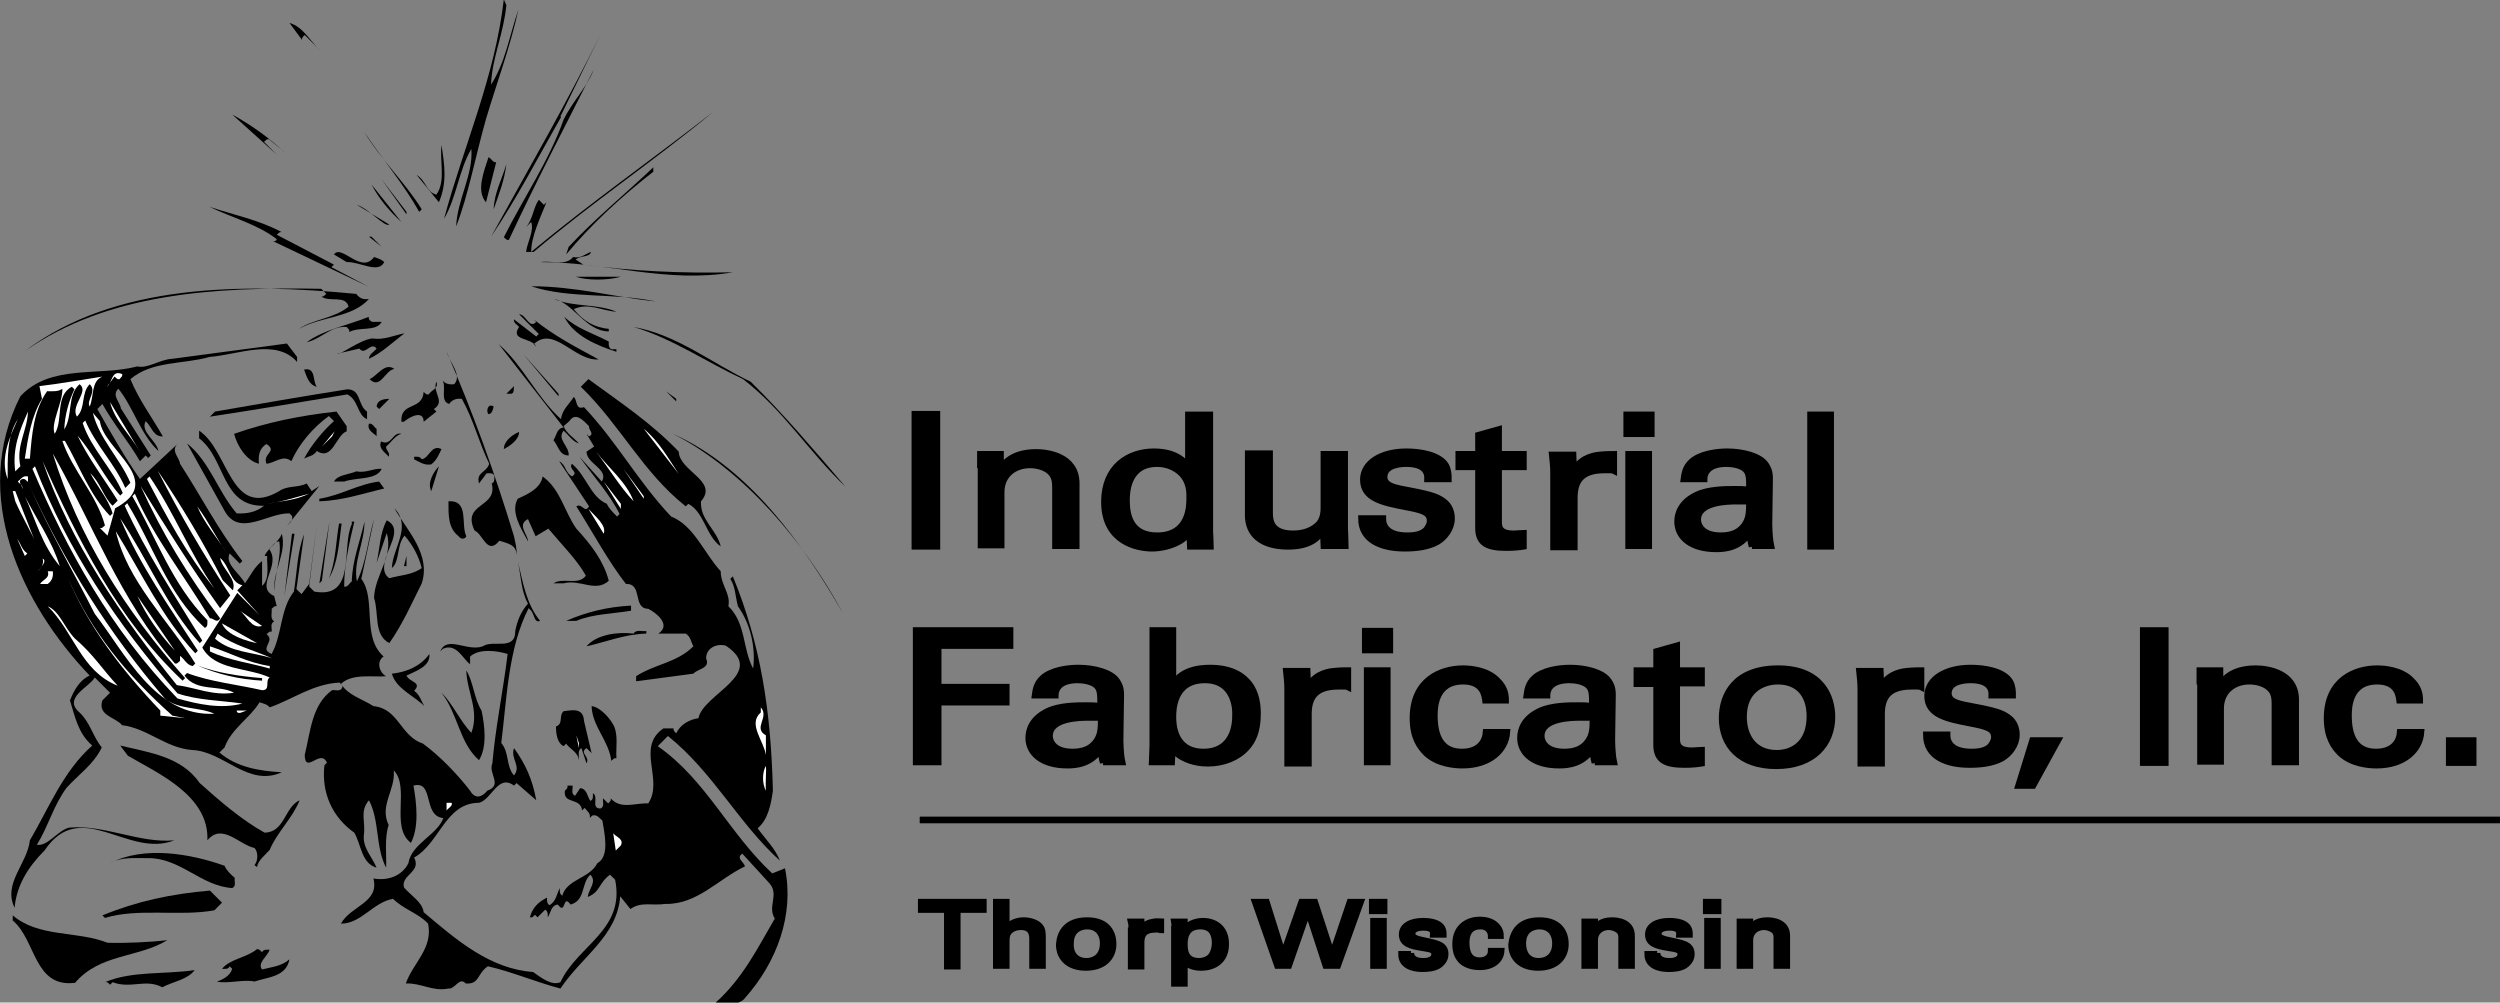 <svg version="1.1" xmlns="http://www.w3.org/2000/svg" xmlns:xlink="http://www.w3.org/1999/xlink" x="0px" y="0px"
	 viewBox="0 0 393 157.6" preserveAspectRatio="xMinYMin" enable-background="new 0 0 393 157.6" xml:space="preserve">
<rect x="0" y="0" width="393" height="157.6" fill="#808080" stroke="none"/>
<g id="Art">
	<g>
		<path d="M79.6,0.8c-0.4,4.4-2.3,8.5-2.4,12.5c2.3-3.6,2.9-7.8,4.3-11.8c-1.3,5.9-3.4,11.5-5.1,17.2c-1.6,5.6-2.8,12.1-4.7,16.9
			c0.2-4.3,2.7-8.1,2.4-12.2c-2,3.4-2.3,7.6-4.3,11c3.1-11.5,8-22.3,9.4-34.5L79.6,0.8z"/>
		<path d="M50.6,8.2l-2.7-2.7c-0.2,0.2-0.5,0.4-0.4,0.8l-2-2.7C47.7,4.2,48.9,6.7,50.6,8.2z"/>
		<path d="M88.6,18.8c1.3-2.7,3.8-5.3,4.7-7.8c-4.5,8.9-9.1,17.7-13.3,26.7c-0.4,0.1-0.5-0.2-0.8-0.4C82.3,31.1,86.3,25.3,88.6,18.8
			l-0.4-0.4c-3.6,6.3-6.9,12.7-11,18.8c5.8-10.5,11.9-21,17.2-31.8l-6.3,12.9L88.6,18.8z"/>
		<path d="M52.2,13.3l0.8,1.2L52.2,13.3z"/>
		<path d="M112.1,17.6c-9.3,7.7-19,14.2-28.2,22h-1.2c0.2-1.6,1.3-3.3,0.8-4.7l-0.8,0.8c1.1-1.3,1.1-3,2-4.3l0.8,0.8l0.4-0.4
			c-1,2.5-2.4,5.4-2.4,7.8C92.9,31.8,102.6,25,112.1,17.6z"/>
		<path d="M44.7,23.9c0.1,0-1.6-1.3-2.4-2c-0.4-0.1-0.5,0.2-0.8,0.4l2,2L36.5,18C39.4,19.6,42.1,21.5,44.7,23.9z"/>
		<path d="M66.3,32.9l-0.4,0.4c-2.4-4.3-5.8-8.3-8.6-12.5C59.8,25,63.7,28.7,66.3,32.9z"/>
		<path d="M69,31.8l-3.5-4.3c1.5,0.9,1.5,2.7,3.1,3.1c1.5-2.1,0.5-5.2,0.8-7.8C69.9,26,70.3,28.7,69,31.8z"/>
		<path d="M62.7,23.9l2.4,2.7L62.7,23.9z"/>
		<path d="M78,25.5l-1.6,6.3c-1.6-1.8-0.3-4.9,0.4-7.1C77.3,25,77.5,25.6,78,25.5z"/>
		<path d="M45.1,25.5l7.1,6.3L45.1,25.5z"/>
		<path d="M77.6,32.9c0.1-2.6,1.3-4.7,2-7.1C79.3,28.4,78.4,30.6,77.6,32.9z"/>
		<path d="M102.7,27C97.9,30.7,93,35.2,89,40l0.4-1.2c4.3-4.6,8.9-8.3,13.3-12.5V27z"/>
		<polygon points="63.9,33.7 60,28.2 63.9,33.3 		"/>
		<path d="M63.1,34.9c-2-1.8-3.6-3.8-4.7-5.9L63.1,34.9z"/>
		<path d="M61.2,35.3c-0.7,0.5-3.2-2.5-5.1-3.1L61.2,35.3z"/>
		<path d="M44.3,36.5c-0.4-0.1-0.5,0.2-0.8,0.4l9,4.7l-0.4,0.4l5.9,3.1L43.1,38c-1,0,0.4,0.1,0.4-0.4c-2.9-2.3-7.1-3.4-10.6-5.1
			C36.8,33.8,40.8,34.6,44.3,36.5z"/>
		<path d="M52.9,32.5l1.6,1.6L52.9,32.5z"/>
		<path d="M55.7,34.9l1.6,1.6L55.7,34.9z"/>
		<polygon points="60,38.8 58,37.2 58.4,37.2 		"/>
		<path d="M58.8,40.4c0.5,0.2,1.1,0.3,1.6,0.8c-0.9,1.9-3.9-0.1-5.9,0l-2-1.2C53.7,38.3,56.8,43.2,58.8,40.4z"/>
		<path d="M92.9,39.6c-0.2,0.9-1.6,0.5-2.4,1.2l1.2,0.8c7.6,1,15.4,1.4,23.5,1.2c-10.2,1.8-19.9-1.6-30.2-1.6
			c1.7-0.3,3.9,0.7,5.1-0.8C91.3,40.7,92,39.9,92.9,39.6z"/>
		<path d="M97.6,43.5c-2.1,0.6-5.3,0.6-7.1,0H97.6z"/>
		<path d="M58,47c-2.7,3-7.5,2.7-11,4.7c2.1-1.5,5.5-1.6,7.8-3.5c-0.5-1.9-3-0.6-4.3-1.6c0.4,0.1,0.5-0.2,0.8-0.4l-0.8-0.8
			c-17-0.3-33.6,0.7-46.6,9.8c14.2-10.7,34.3-10.7,52.1-9C56.6,47,57.2,47.1,58,47z"/>
		<path d="M103.1,47.4c-6.3-1.4-13.6-0.4-19.6-2.4C90.4,45,96.6,46.7,103.1,47.4z"/>
		<path d="M96.9,49c-2.2-0.1-4.4-1.5-6.7-0.4c1.5,1.9,3.3,2.9,5.5,3.1v0.4c-3.6,0-5.6-4.5-8.6-5.1C90.1,48.3,93.8,47.7,96.9,49z"/>
		<path d="M84.3,50.6l-0.4-0.4c3.2,2.6,6.7,4.4,10.2,6.3c-3.8,0.3-7-5.4-10.2-2.4l0.4,0.4c-0.7-1.5-4.2-0.9-2.7-3.1
			c-0.3-0.4-0.9-0.6-0.8-1.2l3.5,2.7l0.4-0.4l-3.1-3.1C82.7,49.4,83.2,51.8,84.3,50.6z"/>
		<path d="M58,49.8c-0.2,0.4,0.4,0.9,0.8,0.8H60c-0.9,1.6-3.5,0.7-5.1,1.6c0.1-0.4-0.2-0.5-0.4-0.8c-2.5-0.2-4,1.9-6.3,2.4
			C50.9,51.8,54.8,51.1,58,49.8z"/>
		<path d="M95.7,53.7c0,0.4-0.1,0.9,0.4,1.2h0.8v0.4c-3.1-1-6.7-2.5-8.2-5.5C90.7,51.7,93.3,52.4,95.7,53.7z"/>
		<path d="M118,60c5.2,5.1,10.1,10.9,14.9,16.5c-5.8-5.5-9.7-12-16.1-16.9c-5.8-2.7-11.1-6.4-17.2-8.2C106.4,52.6,111.9,57.1,118,60
			z"/>
		<path d="M58,56.4c0-0.7,0.8-1.1,1.2-1.6c-0.9-1.2-1.8,1.2-2.7,0l-3.5,0.8c0.6,0.2,3.4-2.1,5.5-2.4c1.9,0.3,3.4-0.5,5.1-0.8
			C61.7,53.8,60,55.5,58,56.4z"/>
		<path d="M46.7,56.1v0.8c-3.3-3.8-9.4-1.1-13.7-0.8c-4.2,1.2-9.1,0.6-12.5,3.5c1.3,3.2,3.4,6,5.1,9c-1.5,0.1-1.8-1.6-2.7-2.4
			c-0.9,1.7,1.7,3,2,4.7c-2.8-2.6-4-7-6.3-9.8c-1.1,1.1,0.3,2.1,0.4,3.1l4.7,7.4l-0.4,0.4l-0.4-0.4L22,72.5c-1.8-3.1-4.2-5.9-5.9-9
			l-0.8,0.8c2.1,3.7,4.2,7.4,6.7,11l5.9-5.5c-1.1,1.1,0.3,2.1,0.4,3.1c3.3,5.1,6,10.4,9.8,15.3l-0.4,0.4L36.1,87
			c-0.8,1.7,1.6,3.1,2.4,4.7c0.9-1.2,1.4-2.5,2.7-3.5c0,0.8,0,3.1,0,3.9c1.3-1.1,0.7-3.5,0.8-4.7h-0.4c0.5-1.3,2.3-2.2,2.7-3.5
			c0.8,3-1.4,5.8-1.2,9c0.1-2.7,1.2-5.5,0.8-7.8c-0.7,0-1.1,0.8-1.6,1.2c2,2.7-2.4,5.9,0.8,7.4l0.4,1.6c-0.4-0.1-0.5,0.2-0.8,0.4
			c0.1,0.7-0.3,1.5,0.4,2c-0.7,0.3-0.3,1.1-0.4,1.6c-0.4-0.1-0.5,0.2-0.8,0.4c1.5,1.1-1.3,2.3,0.8,3.1c1.7-3.1,1.3-7,3.5-9.8
			c0.5-3,0.5-6.2,1.6-9c-0.4,2.9-0.8,5.8-1.2,8.6l0.8,0.8l1.2-1.6c0.4-3.1,0.8-6.3,1.2-9.4l-1.2,9.8l0.8,0.8c6.7,1.2,4.2-7,5.9-10.6
			v-0.4h0.4c-0.8,3.3-1.6,7-1.6,10.2c0.5,0.2,0.8-0.5,1.2-0.8c0.1-3.4,1.3-6.3,2-9.4c0,3.3-1.8,6.3-1.2,9.4c1.5-3,1.8-6.9,2.7-9.8
			l-2,9.4c2.4,3.2,0,9.1,3.5,12.2c-1.3,0.9-0.5,2.7,0.4,3.1c-2,0.2-5.3-0.5-7.1,1.2c1.1,1.8,3.4,2.4,5.1,3.5c4,0.4,4.2,4.7,7.8,5.9
			c2.7,2,5.4,4.8,7.4,7.4c0.8,1.4,1.9,1,2.7,0c2.5-0.9,0.1-2.7,0.8-4.3c0.5-5.8,1.7-11.4,2.4-17.2c-1.7-0.5-4.4-0.9-5.9,0.4v1.2
			c-1.1-0.7-2.1-3.4-4.3-2.4l-0.4,0.4c1.1-2.6,4.2,0.1,6.7-0.8c1.6-1.1,5.1,0.8,5.1-2.4c0.3-1.6,0.9-3.1,2-4.3
			c-1.1-2-1.1-4.4-1.6-6.7c0.8,3.3,1.3,6.7,3.5,9.4C84,98,84,96.6,83.5,96l-0.4-0.4c-3.2,6.3-3.4,13.9-4.3,21.2
			c1.3,1.5,0.7,3.6,2,5.1c1.2-1.5-0.6-2.6,0-4.3c1.8,2.5,2.9,4.9,3.5,8.2l-3.1-2.7l-0.4,0.4c-2.5-1.9-3.5,2.2-5.5,2.7
			c-5.3,0-6.2,6.4-10.2,8.6c1.2,2.3-2.1,2.7-1.6,4.7c1.1,1.3,2.9,2.3,3.1,3.9c5.2,4.4,10.4,8.9,17.2,9.4c1.3,0.9,2.9,2.2,4.3,1.6
			c2.7-5.8,10.2-8.2,8.6-16.1l-0.8-0.8c-1.8,1.3-1.5,2.7-3.5,3.5c0.1-1.2,1.5-2.4,0.4-3.5c-1.5,1.4-0.7,4-3.1,4.7
			c-1.3-1.8-0.7,1.8-2,0c-1.1,0.1-1.1,1.3-1.6,2c0-0.4,0.1-0.9-0.4-1.2l-1.2,1.2l-0.4-0.4c-0.2,0.2-0.4,0.5-0.8,0.4
			c0.4-1.5,1.3-2.4,2.7-3.1c0,0.4-0.1,0.9,0.4,1.2c1.1-0.7,1.1-1.8,1.6-2.7c0,0.4-0.1,0.9,0.4,1.2c0.7-2.6,4.3-2.7,5.5-5.1
			c2-1.1,1.1-4.7,0.8-6.7c-0.5-0.4-0.8-1-1.6-0.8l-0.4,0.4c0.2-0.7-0.4-1.1-0.8-1.6l-0.4,0.4c-0.2-2.1-3-0.9-2.7-3.1
			c0.2-0.2,0.5-0.4,0.4-0.8h0.8c0.1,0.5-0.3,1.3,0.4,1.6l0.8-1.2c1.1,0.1,1.1,1.3,1.6,2c0.5-0.2,0.4-0.7,0.4-1.2
			c1,0.5-0.4,2.4,1.2,2.4c0.7-0.3,0.3-1.1,0.4-1.6l0.8,0.8c0.2-0.2,0.5-0.4,0.4-0.8c1.6,1.8,3.8,0.7,5.9,0.8c2.5-3.7-2-8.8,2.4-11.8
			h1.6c-0.1,0.4,0.2,0.5,0.4,0.8c0.6-1.4,2.1-2.2,3.5-2.4c0.7-3.8,10.9-7,4.3-11.4c-1.5-0.4-3.1,0.4-3.1,2c0.7,1.6-1.3,1.6-2,2.4
			l-9,1.2v-0.8c2.9-1.9,6.4-2.1,9-4.7c-0.4-0.7-0.4-1.5-1.2-2h-4.3c2.1-1.4-0.4-3.3-1.6-3.9c-2.5,0-0.8-4-3.5-3.9
			c-2.8-3.6-5.2-8.1-7.8-12.2c0.9-0.6,1.3,1.2,2,0c-1.6-2.4-3.1-4.7-4.7-7.1c1.1,0.6,0.9,1.7,2,2.4c1.2-0.7-0.6-1.1,0-2
			c2.3,1.9,2.9,5.2,5.5,6.3c0.3,0.7,0.9,1.3,1.6,2l0.4-0.4c-1.6-3.2-4.2-6-6.3-9l3.5,3.9c1.2-1.9-2.4-2.8-2.4-4.7l1.2-0.8l-1.2-2
			l0.4,0.4c0.9-0.4-0.1-1,0-1.6c-0.9-0.9-2.1-2.3-3.1-0.8L88.6,67c0.4,1.1,1.6,1.8,2.4,2.7c-0.9-0.2-1.6-1.3-2.4-2
			c-1.1,1.4,0.9,2.4,0.8,3.9c-1.5,0-1.6-1.5-2.4-2.4c0.5-0.7,0.5-1.9,1.6-2L78.4,54.1c3.8,3.3,6,8.4,9.8,11.8c0.1-1.4,1.3-2.4,2-3.5
			c0.6,0.5,0.2,2.1,1.6,1.6c5.2,5.5,8.5,11.7,13.7,17.2c3.6,1.4,5.2,5.8,7.8,8.6c0,2.2,1.6,3.5,1.2,5.5c2.8,2.7,2.2,6.7,3.9,9.8
			c0.4-3.3-0.4-7-2.4-9.8c-0.4-1.5-0.4-3.1-1.2-4.3l0.4-0.4c4.4,10.7,6,21.2,6.3,33.7c-0.3,2.2-0.8,4.6-2.4,5.9
			c1.2,1.7,2.8,3.2,3.5,5.1c-6.5-5.9-10.5-13.9-17.6-19.6l-1.6,1.6c7.6,5.3,11.2,13.7,18,20l2-0.8c1.5,7.3-1.3,14.8-6.3,20.4
			c-1.1,1.4-3.1,0.5-4.7,0.8c4.4-3.9,6.7-8.7,9.4-13.3c-1.2-1.9,0.7-3.7-0.8-5.5l-4.3-4.7c-1.1,0.7,0.3,1.3,0.4,2
			c-4.2,2-7.5,6-12.5,5.9c-2.2,0.3-3.8-0.4-5.5,0.8l-1.6-2c-0.5,6.3-6,9.4-9.4,14.5c-3.8-1-7.5-2.6-11.4-3.5
			c-1.7,1.1-1.3,2.9-3.5,2.7c-1-1.1-1.6,0.9-2.7,0.8c-2.5,0.5-4.3-0.9-6.7-0.8c1.1-3.2,4.3-5.5,3.5-9.4c-1.6-1.7-3.8-2.2-5.5-3.9
			c-3.1,0.5-5,3.9-8.2,3.9c1.5-2.8,6.1-3.3,5.1-7.1c2.3,0.4,4.5-0.4,5.5-2.4c0.5-3.1,4.5-4.4,5.5-7.1c-3.3-0.3-1.4-6-4.7-5.1
			c0.5,2.8,0.9,6.5-0.4,9c-3.3-2.5-0.1-8.7-2.7-11.4c0.3,3.1-2.3,5.5-0.8,8.6c-0.7,2-0.3,4.9-0.4,6.7c-1.7-3.2-1-7.4-2.7-10.6
			c-1.5,1.8-0.5,3.2-0.8,5.5c-0.2,2,1.3,3.4,2,5.1c-2.4-0.7-2.4-3.6-3.5-5.5c-3.4-2.4-5.2-6.2-4.7-10.6l0.4-0.4
			c-1-2.3-3.4,1.9-3.5-1.2c0.9-3.6,1.1-7.9,4.3-10.2c0.5-0.1,1.3,0.3,1.6-0.4c0.1-0.4-0.2-0.5-0.4-0.8c-4.2,0.2-7.3,2.6-11,3.9
			c-0.4-0.5-1-0.6-1.6-0.8c-1.5,2.5-4.4,4.1-5.5,7.1l-0.8,0.8c2.7,2.3,6.2,2.9,9.8,3.1c-5.3,2.4-9.1-3.3-14.1-3.5
			c-4.1-0.3-7-3.4-11-3.9c-1.1-1.3-3.9-1.5-3.1-3.9l1.2-1.2l-2.4-2.4c-0.8,1.5-5.1,3.2-2.4,5.5c1.7,1.6,2.1,3.8,3.5,5.5
			c-1.3,2.7-3.6,4.2-5.5,6.3c-2.1,2.8-2.9,6.1-4.7,9c1.7,0.3,3.3-2.3,5.1-2.7c5.5-0.5,11,2.5,16.5,2c-7.3,2.9-14.7-6.9-20.4,1.6
			c-2.6,2.6-4.4,5.5-4.7,9c-1.9-3.8,2-6.9,2.4-10.6c3-5.1,5.2-10.8,9.8-14.9c-2.2-1.9-2.7-4.5-3.5-7.1c0.6-1.5,1.5-3.2,3.1-3.9
			C3.3,94.9-4.7,77.9,3.2,62.3c4.7-5.1,12.3-3.1,18.4-4.7c1.6,0.4,3.5-1.1,5.5-1.2c6-0.8,12-1.6,18-2.4L46.7,56.1z"/>
		<path d="M76.5,54.9l1.6,1.6L76.5,54.9z"/>
		<path d="M80.8,84.3c0.2,1,0.5,2,0.4,3.1c0.1-1.8-1.5-2-2.7-2.4c-1.9,2.4-2.6-1.1-3.9-1.6c-2.1-4.4,3.7-3.5,2.7-7.4
			c0.5-0.2,0.4-0.7,0.4-1.2c-0.2-0.5-0.7-0.4-1.2-0.4L75.3,76c-0.5-1.8,1.2-1.7,1.6-3.1c-1.6-3.3-2.5-7-4.3-10.2
			c-0.8-0.1-1.5,0.1-2,0.8c-1.6-0.5-0.2-2.9-1.2-3.9c0.5,0.7,1.1,0.9,2,0.8c1.3-1.4-0.7-3.4-1.2-5.1C74.3,64.7,77.8,74.4,80.8,84.3z
			"/>
		<polygon points="87.8,62.3 82.3,55.7 87.8,61.9 		"/>
		<path d="M62,58c-1.5,0.2-2.2,3.3-3.9,1.6C59.3,59.1,60.5,56.9,62,58z"/>
		<path d="M49.8,60.8c-1.3-0.3-1.6-1.7-2-2.7C49.7,57.7,49.1,59.9,49.8,60.8z"/>
		<path fill="#FFFFFF" d="M19.2,58.8c0.1,0.4-0.2,0.5-0.4,0.8c-0.4,0.1-0.5-0.2-0.8-0.4l-1.2,1.6C17.7,60.1,17.5,58.1,19.2,58.8z"/>
		<path fill="#FFFFFF" d="M16.1,59.2c-1.8,0.7-1.3,3.1-2,4.7c-0.6-0.9,1.2-2.4,0-3.5c-1.4,1.4-0.6,3.7-2,5.1c-1.1-1.7,2-4,0.4-5.1
			c-2,1.8-1,4.9-2.4,7.1c0.1-2.3,0.7-4.4,1.6-6.3l-0.4-0.4c-2.7,1.4-1.3,5.2-2.7,7.4c-0.7-1.6,1.3-5,1.2-7.1
			c-0.6,0.5-1.5,0.4-2.4,0.4c-2.1,3-2.4,6.8-2.7,10.6H3.9c0.5-3.3,1-6.6,2.7-9.4l-0.4-2C9.6,60.3,12.8,59.7,16.1,59.2z"/>
		<path d="M106.7,71c0.1,3.1,6.3,4.6,3.5,7.8c-0.2,2.9,2.5,4.5,3.1,7.1c-2.3-1.6-2.6-5.4-5.1-6.7l-0.4,0.4
			c-6.8-5.4-10.3-12.8-16.5-18.8l1.2-1.2C97.4,63.2,102.3,66.4,106.7,71z"/>
		<path d="M63.1,60l-0.4,2L63.1,60z"/>
		<path d="M68.2,64.3l0.4,0.4l-2,1.6c0-1.9-2.2-0.8-3.1,0h-0.4c-0.2-3.2,3.3-1.7,3.5-4.7c0.2,0.2,0.4,0.5,0.8,0.4
			c0.4-0.7,1.6-0.9,1.2-2C67.9,61.7,70.1,63.1,68.2,64.3z"/>
		<path d="M80.4,61.9h-0.8l1.2-1.2C80.7,61.2,80.9,61.7,80.4,61.9z"/>
		<path d="M57.7,64.7v1.2c-1.6-0.7-1.3-3-3.1-3.9c-7.2,1.2-14.4,2.4-21.6,3.5l0.8-0.8c6.9-1.2,13.8-2.4,20.8-3.5
			C56.8,61.2,56.2,63.7,57.7,64.7z"/>
		<polygon points="106.3,63.1 104.7,61.5 106.3,62.7 		"/>
		<path d="M59.6,64.3l-0.4-0.4c0.1-1,1.1-1.2,2-1.2L59.6,64.3z"/>
		<path fill="#FFFFFF" d="M22,71c-1.5-2.6-4-4.9-4.7-7.8L22,71z"/>
		<path fill="#FFFFFF" d="M21.2,63.9l1.2,2L21.2,63.9z"/>
		<path d="M77.6,63.9c-0.1,0.5-0.3,1.2-0.8,1.2C76.4,64.8,76.6,63.3,77.6,63.9z"/>
		<path fill="#FFFFFF" d="M3.2,73.3l-0.8,0.8c-0.5-3.6,0.7-6.5,2-9.4C4.3,67.7,2.5,70,3.2,73.3z"/>
		<path d="M54.5,67v0.8c-1.7,0.6-2.2,4.7-4.7,3.1c-0.5,0.8-1.3,0.8-2,1.2c1.1-2.1,3-4.4,4.7-5.9l-0.8-0.8c-2.5,1.8-4.7,4.4-5.9,7.1
			c-1.3-1.1-2.6,0.3-3.9,0.4c-0.7-1.6,1.8-1.9,0-3.1c-1.2,0.7-1.3,1.9-1.2,3.1c-2-0.5-3.4-2.8-3.9-4.7c5.1-1.8,10.5-2.9,16.1-3.5
			L54.5,67z"/>
		<path fill="#FFFFFF" d="M15.7,66.2c0.6,4.6,10.5,9.4,2.4,13.7c-0.4,1.5-0.8,2.9-1.2,4.3l-1.2-1.2c0.4,0.1,0.5-0.2,0.8-0.4
			c-1.3-4.8-5.1-8.6-6.7-13.3h0.4c2.3,4,3.9,8.5,7.1,11.8l0.4-0.4c-0.7-2.3-2.4-4.2-3.5-6.3c1.6,1.5,2.1,3.8,3.5,5.1l0.8-0.8
			c-2.1-3.4-4.6-6.6-6.3-10.2c2.4,2.7,4.3,6.7,6.7,9.4l0.4-0.4c-1.6-3.8-5-7-6.3-11l0.4-0.4c1.6,3.8,4.7,6.9,6.3,10.6l0.8-0.8
			c-1.6-3.8-4.9-6.9-5.9-11L15.7,66.2z"/>
		<path fill="#FFFFFF" d="M2.8,65.9c-1.7,2.6-1.6,6-1.6,9.4C-0.1,71.9,1.7,68.4,2.8,65.9z"/>
		<path fill="#FFFFFF" d="M6.7,65.9l-0.4,2.7L6.7,65.9z"/>
		<path d="M59.2,67.4v1.2c-0.2-0.4-1.6-0.9-1.2-2C58.6,66.5,58.8,67.2,59.2,67.4z"/>
		<path d="M70.6,67.4l0.4,3.9L70.6,67.4z"/>
		<path fill="#FFFFFF" d="M106.7,74.5l-5.5-7.1C103.7,69.5,105,72,106.7,74.5z"/>
		<path d="M43.9,77.2c1.2-0.9,3-0.5,4.3-1.2l0.8,1.2l1.2-0.8l-5.1,6.3c0.4-0.5,1-0.8,0.8-1.6l-0.4-0.4c-3.4-0.1-7.9,3.8-10.2-0.4
			l-5.9-10.6c3.6,2.9,4.8,7.5,7.8,11c1.6,0.1,3.1-0.2,4.3-1.2c-6.7,0.2-6-7.4-10.2-10.6v-1.2C36,70.8,36.2,81.7,43.9,77.2z"/>
		<polygon fill="#FFFFFF" points="50.6,70.2 52.6,67.8 52.2,68.6 		"/>
		<path d="M79.2,70.6c0-1.3,1.4-2.3,2.4-2.7C81.6,69.1,80.2,70.1,79.2,70.6z"/>
		<path d="M63.1,68.2c-0.9,0.2-1.6,1.3-2.4,2c-0.1,0.6,0.7,0.9,0.4,1.6c-0.3-0.5-1.7-1.2-1.2-2.4C61.6,70.2,61.7,67.8,63.1,68.2z"/>
		<path d="M132.5,96.4c-5.9-11-15.5-22.5-26.7-28.2C117.8,73.6,126.3,85.6,132.5,96.4z"/>
		<path d="M69.4,70.6c-0.4,0.8-0.7,1.7-1.6,2.4c-1.1,0.2-1.9-0.4-2.7-0.8v-0.4c0.4,0,0.9-0.1,1.2,0.4C67.5,72,67.8,69.8,69.4,70.6z"
			/>
		<path fill="#FFFFFF" d="M100.4,70.6l2.4,3.1L100.4,70.6z"/>
		<path fill="#FFFFFF" d="M99.6,78.8c-2.1-2.2-3.9-5.2-5.9-7.8C95.7,73.6,98.5,75.8,99.6,78.8z"/>
		<path fill="#FFFFFF" d="M27.5,104.3c0.4,0.1,0.5-0.2,0.8-0.4v-0.8c0.7,0.5,1.1,1.5,2,1.6l0.4-0.4c-4.3-6.9-10.7-12.9-12.5-20.8
			c4,6.5,7.3,13.6,12.5,19.2l0.4-0.4c-4.4-6.8-9.1-13.4-12.2-20.8c4.2,6.2,7.3,13.9,12.5,19.6l0.4-0.4c-4.3-7-8.8-13.8-12.2-21.2
			l0.4-0.4c4,6.5,6.3,14.2,12.2,19.6c0.5-0.2,0.4-0.7,0.4-1.2C27,91.8,24.6,84.6,20.8,78l0.4-0.4c3,6.9,7.9,13.1,11.8,19.6
			c0.5-0.1,1.1,0.9,1.6,0c-5-6.6-9.2-13.5-12.5-20.8c3.8,6.2,8,12.9,12.5,19.2l1.6-2c-4.2-6.4-8-12.9-11.4-19.6
			c3.6,5.3,7.2,11.3,10.2,17.2l1.6,1.6c0.7-1.8-1.7-3.3-2-5.1c1.5,1.3,1.6,3.9,3.5,4.3l-0.8,0.8l3.5,3.9l-3.5-3.5l-5.5,8.6
			c2,3.6,7.1,3.1,10.6,4.7c-0.8,0.5,0.2,2-1.2,2c-3.9-0.9-8.1-1.3-11.8-2.7l-0.4,0.4c1.9,2.6,5.4,1.4,7.8,2.7c-3.4,0.5-6-0.8-9-1.2
			C19,96.8,11.1,85.3,6.7,72.5c5.4,12,11.8,24.9,22,34.5l0.4-0.4C19.6,95.9,12.3,84.3,8.3,71.3C14.6,82.4,18.8,94.2,27.5,104.3z"/>
		<path fill="#FFFFFF" d="M27.1,72.9l3.5,5.9L27.1,72.9z"/>
		<path fill="#FFFFFF" d="M27.9,109c3.2,1.1,6.8,1.1,10.2,1.6c-3.4,0.9-7,0.1-10.2-0.8C17.4,98.9,10.6,86.6,5.1,73.7l0.4-0.4
			C10.5,86.2,18.3,98,27.9,109z"/>
		<path d="M67.8,77.2c-0.7-1.3,0.4-3.1,1.2-3.9L67.8,77.2z"/>
		<path d="M60,73.7c-0.8,1.8-3.9,1.3-5.9,2h-1.6c0.6-1.1,2.4-1.1,3.5-1.6C57.6,74.4,58.6,73.6,60,73.7z"/>
		<polygon fill="#FFFFFF" points="101.2,78.4 98,73.7 101.2,78 		"/>
		<path fill="#FFFFFF" d="M4.3,75.7c-0.2-0.2-0.4-0.5-0.8-0.4c-0.9,0.4,0.1,1,0,1.6C3.7,76.3,3,76,2.8,75.7c0.5-0.4,0.8-1,1.6-0.8
			V75.7z"/>
		<path fill="#FFFFFF" d="M33.7,92.5c-4.4-5.4-7.5-11.3-10.6-17.2l0.4-0.4C27.4,80.6,29.8,86.9,33.7,92.5z"/>
		<path d="M90.6,83.1c2.3,2.5,4.3,5.1,5.1,8.2c-2.1,1.9-4.5-0.3-7.1,0.4h-1.6c1.5-1,3.9,0.4,5.1-1.2c-1.3-2.4-3.9-5-5.9-7.4l-2,1.2
			l-1.2-2.7c-1.8,0.9,0,2.4,0,3.5c-1.1-2-2.8-4.7-1.6-6.7c1.5-0.7,3.6-1.6,3.9-3.5C88.1,76.9,88.7,80.4,90.6,83.1z"/>
		<path d="M60.4,76.8c-3.1,0.7-6.5,1.9-10.2,2v-0.4c3.3-0.5,6.1-2.3,9.4-2.7L60.4,76.8z"/>
		<polygon fill="#FFFFFF" points="97.6,80 94.9,75.7 97.6,79.2 		"/>
		<path fill="#FFFFFF" d="M25.9,109.8c2.2,1.8,5.4,1.3,7.8,2.4c-9.3,0.5-14-9.5-18.8-15.7c-3.4-6.7-7.2-13.2-10.2-20
			C10.1,88.3,17,99.4,25.9,109.8z"/>
		<path fill="#FFFFFF" d="M5.5,85.1c-0.2-0.7-2.2-4.2-3.1-6.3L2,77.2h0.4L5.5,85.1z"/>
		<path fill="#FFFFFF" d="M48.6,77.6c-2,1-4.4,1.2-6.7,1.6C44.3,78.9,46.4,78.2,48.6,77.6z"/>
		<path fill="#FFFFFF" d="M9.4,89c-2.8-3.3-3.8-7.3-5.5-11C5.8,81.7,8.2,85.1,9.4,89z"/>
		<path d="M73.3,84.3c-0.2,0.5-0.9,0.5-1.2,0c-1.7-1.3-1.6-3.4-1.6-5.5C73.8,78.6,72.4,82.4,73.3,84.3z"/>
		<path fill="#FFFFFF" d="M35.7,87c-1.6-2.5-3.6-4.8-4.7-7.4C32.8,82,34,84.6,35.7,87z"/>
		<path d="M66.3,91.7c-1.6,3.2-3,6.4-5.1,9.4c-2.5-1.3-1.6-4.7-2.4-7.1c0.1-3.6,3.1-6.5,2-10.2l-1.6,4.7c0.5-2.2,0.5-4.7,1.6-6.7
			c2.8,1.4-0.3,4.7-0.4,7.1c-0.1,0.8,0.1,1.5,0.8,2c1.7-0.5,3.6-0.5,5.1-1.6c-0.5-1.9-1.4-3.6-2.7-5.1c-1.3,1.5-0.7,4-2,5.1
			c0.1-3.1,3.2-6.5,0.4-9.4C63.9,83.3,67.8,87.1,66.3,91.7z"/>
		<path fill="#FFFFFF" d="M94.9,83.9L92.5,80C93.6,81.2,95.4,82.6,94.9,83.9z"/>
		<polygon points="50.2,91.7 51.8,81.9 50.6,91.3 		"/>
		<path d="M53.7,82.3c-0.4,3-0.6,6.4-2,8.6c1.1-2.6,1.1-5.8,1.6-8.6H53.7z"/>
		<polygon points="44.7,93.7 45.9,83.9 46.3,83.9 		"/>
		<path fill="#FFFFFF" d="M4.3,87l-0.4,0.4l-1.2-2.7C3.3,85.5,3.4,86.4,4.3,87z"/>
		<polygon points="63.5,89 63.9,87.4 63.9,89 		"/>
		<path fill="#FFFFFF" d="M6.3,89.4l-0.4,0.4c0.4-0.3,1.1-1.1,0.8-2C7.4,88.2,6.6,88.9,6.3,89.4z"/>
		<path fill="#FFFFFF" d="M8.3,89.8c0.1,0.8-0.1,1.5-0.8,2H6.3c0.4-0.7,1.6-0.9,1.2-2H8.3z"/>
		<path fill="#FFFFFF" d="M27.1,112.5l2,0.4l-3.9-0.4v-0.8c-6.1-6.4-11.3-13.2-14.5-20.8C14.3,99.2,19.8,106,27.1,112.5z"/>
		<path fill="#FFFFFF" d="M27.5,102.3c-2.5-2.7-4.5-5.5-5.9-8.6L27.5,102.3z"/>
		<path fill="#FFFFFF" d="M9.4,94.9l1.6,2.4L9.4,94.9z"/>
		<path fill="#FFFFFF" d="M11.8,100.4c2.9,2.5,4.2,4.7,6.7,7.4c-5.8-2.3-6.9-8.5-11-12.5C9.4,96.1,10.1,98.7,11.8,100.4z"/>
		<path d="M99.2,96c-2.9,0.5-6,0.5-8.6,1.6H89c3.2-1.4,6.5-2.2,10.2-2.4V96z"/>
		<path fill="#FFFFFF" d="M41.2,98.4c-1.7,0.5-2.4-1.6-3.5-2.4L41.2,98.4z"/>
		<path fill="#FFFFFF" d="M40.4,101.1c0.5,0.1-4.6-0.7-5.5-3.1L40.4,101.1z"/>
		<path d="M99.6,99.6c0.4-0.7,1.3-0.3,2-0.4v0.4c-3.4,0.1-6.3,1.3-9.4,2C93.8,99.7,97.2,99.3,99.6,99.6z"/>
		<path fill="#FFFFFF" d="M42.8,103.5c-3-1-6.5-0.9-9-3.1l0.4-0.8C36.8,101.5,39.9,102.2,42.8,103.5z"/>
		<path fill="#FFFFFF" d="M42.4,104.7v0.4c-3.1-0.9-6.5-1.3-9.4-2.7v-0.8C36.1,102.6,39,104.2,42.4,104.7z"/>
		<path d="M63.9,106.2c0.5,1.1,2.5,1,1.2,2.4c0.9,0.6,1.1,1.6,1.6,2.4c-1.7-1.7-4.4-2.7-5.1-5.1c2-0.2,4.4-1,5.9-3.1
			C67.7,104.8,65.3,105.5,63.9,106.2z"/>
		<path d="M41.2,106.6v0.4c-3.6-0.2-7-1-10.2-2.4C34.2,105.8,37.6,106.3,41.2,106.6z"/>
		<path d="M75.7,111.7c0.5,2.4,0.9,5.7-0.4,7.8c-3.1-2.7-3.3-7.3-5.9-10.6c1.7,1.6,3,4.6,4.7,6.3c1.3-3.5-0.7-6.4-0.8-9.8
			C74.4,107.1,74.5,109.8,75.7,111.7z"/>
		<path fill="#FFFFFF" d="M37.7,109.4h1.6H37.7z"/>
		<path d="M96.5,114.1c0.7,1.5,0.3,3.4,0.4,5.1c-0.4-0.1-0.5,0.2-0.8,0.4c-0.4-3.2-3-5.4-3.1-8.6C94.5,111.2,96,113.1,96.5,114.1z"
			/>
		<path d="M91.8,113.3c0.4,1.7,0.8,3.4,1.2,5.1l-0.8-0.8c-1.2,0.8,0.6,1.3,0,2.4l-0.8-2.4c-0.7,0.4-0.3,1.3-0.4,2
			c0-1.3-1.5-1.9-2-2.7l-0.4,0.4c-1-0.5-1.2-1.9-1.2-3.1c1.2-0.4,0.4-1.7,1.2-2.4C89.7,111.7,91.7,111.1,91.8,113.3z"/>
		<path fill="#FFFFFF" d="M120.4,115.6v3.1c-0.3-2.2-2.9-4.9-0.8-6.7v-0.8C121,112.8,118.3,114.4,120.4,115.6z"/>
		<path fill="#FFFFFF" d="M38.8,111.7c-0.5,0.1-1.5,0.8-1.6,0H38.8z"/>
		<polygon fill="#FFFFFF" points="91,117.6 90.6,115.6 91,116.8 		"/>
		<path d="M31.4,123.1c3,2.7,6.6,5.8,10.2,7.8c3.2-0.1,3.1-4,5.5-5.1c-1.1,2.8-3.6,5.1-4.7,7.8c-0.8,0.9-1.8,1.6-2,2.7L40,136
			c0.6-0.7,0.6-2.1,0-2.7c-2.4-0.5-5.1-4-7.4-1.2c0.3-7-7.7-10.5-12.5-13.3l-1.2-1.6C23.4,118.3,28.5,118.9,31.4,123.1z"/>
		<path fill="#FFFFFF" d="M120.4,124.3c-0.6-1.1-0.6-2.9,0-3.9C120.5,121.2,120.3,122.9,120.4,124.3z"/>
		<path fill="#FFFFFF" d="M71,126.2c0.2,0.5-0.5,0.8-0.8,1.2v-1.2H71z"/>
		<path fill="#FFFFFF" d="M97.6,132.9l-0.8,0.8l-0.4-2.7C96.9,131.6,98.1,131.9,97.6,132.9z"/>
		<path d="M36.9,138c-0.1,0.5,0.3,1.3-0.4,1.6c-4.9-0.3-8.2-4.8-13.3-4.7c-2,0-4.2-0.2-5.9,0.8c5.3-2.8,12.7-1.5,18,0.4
			C35.6,136.8,36.2,137.4,36.9,138z"/>
		<path fill="#FFFFFF" d="M94.5,136l-0.4,2.7L94.5,136z"/>
		<path d="M34.9,141.9l-1.2,1.2c-5.5,1-12-0.4-17.2,1.2l-0.4-0.4c5.3-2.2,10.9-3.4,16.9-3.9L34.9,141.9z"/>
		<path d="M16.9,148.2c2.7,0.1,6.8-0.1,9.4-0.4c-4.6,2.8-10.6,2.1-14.5,6.7c-6.5,0.8-6.1-6.7-9.8-9.8v-0.8
			C6.1,147.4,12.1,146.3,16.9,148.2z"/>
		<path d="M41.2,149.7c0.2-0.5,0.7-0.4,1.2-0.4c-0.4,1.1-2,2.1-1.2,3.1c1.5-0.4,3.1-0.5,4.3-1.6c-0.5,2.8-3.5,2.8-5.5,3.5
			c-1.6-0.4-4.3,0.4-5.9,0c0.9-0.3,2.1-0.9,2.4-2l-0.4-0.4c-0.2,0.5-0.7,0.4-1.2,0.4c1.3-1.6,3.8-1.7,5.5-3.1
			C40.8,149.2,41,149.5,41.2,149.7z"/>
		<path d="M30.6,152.5c-1.1,1.5-3.4,1.8-5.1,2.7c-2.6-1.4-4.9,0.3-7.8-0.8l-0.4,0.4c-0.2-0.2-0.4-0.5-0.8-0.4
			C20.7,152.6,25.9,153.2,30.6,152.5z"/>
	</g>
</g>
<g id="Title">
	<g>
		<g>
			<path d="M143.8,65.1h3.5v20.8h-3.5V65.1z"/>
			<path d="M154.1,73.1l0-1.7h3.2l0,2.3c0.4-0.6,1.6-2.6,5.6-2.6c1.6,0,6.3,0.5,6.3,4.9v9.8h-3.3v-9.2c0-0.9-0.1-1.8-0.9-2.5
				c-0.8-0.7-2-1-3.1-1c-2.3,0-4.5,1.4-4.5,4.3v8.3h-3.2V73.1z"/>
			<path d="M187,65.2h3.2v18.4c0,0.3,0.1,1.6,0.1,2.3h-3.2l-0.1-2.3c-0.3,0.4-0.7,1-1.6,1.5c-1.4,0.8-3.1,1.1-4.3,1.1
				c-2.3,0-7.5-1-7.5-7.3c0-5.5,3.8-7.9,7.8-7.9c3.7,0,5,1.8,5.4,2.4V65.2z M185.7,74.4c-0.7-0.7-2-1.5-3.8-1.5
				c-4.8,0-4.8,4.8-4.8,5.8c0,2.6,0.8,5.5,4.8,5.5c5.1,0,5.1-4.7,5.1-5.8C187.1,76.4,186.5,75.2,185.7,74.4z"/>
			<path d="M199.6,71.4v9.3c0,1.4,0.4,3.2,3.7,3.2c1.6,0,3.1-0.5,4.1-1.6c0.7-0.9,0.7-2,0.7-2.7v-8.2h3.3v11.7
				c0,0.3,0.1,1.9,0.1,2.7h-3.4l-0.1-2.5c-0.6,1-1.8,2.6-5.5,2.6c-4.3,0-6.3-2-6.3-4.9v-9.7H199.6z"/>
			<path d="M217.4,81.6c0,1.1,0.7,2.6,3.8,2.6c1.3,0,2.3-0.2,3-0.9c0.3-0.4,0.6-0.9,0.6-1.4c0-1.4-1.2-1.7-3.8-2.2
				c-3.6-0.7-6.7-1.3-6.7-4.3c0-2.6,2.8-4.4,6.8-4.4c2.2,0,5.2,0.5,6.2,2.2c0.4,0.8,0.4,1.5,0.4,2.1h-3.3c0.1-2.2-2.2-2.4-3.3-2.4
				c-0.5,0-3.5,0-3.5,2.1c0,1.3,1.6,1.6,2.4,1.8c4.8,0.9,5.8,1.2,6.9,2c1,0.7,1.3,1.8,1.3,2.7c0,1.6-1.1,3-2.3,3.7
				c-1.5,0.8-3.3,1-5.1,1c-3.5,0-6.8-1.2-6.8-4.7H217.4z"/>
			<path d="M229.3,71.4h3.1v-3l3.2-0.9v3.9h3.9v2h-3.9V82c0,0.7,0,1.9,2.3,1.9c0.7,0,1.3-0.1,1.6-0.1v2.1c-0.6,0.1-1.5,0.2-2.7,0.2
				c-3,0-4.4-0.7-4.4-3.1v-9.6h-3.1V71.4z"/>
			<path d="M244.2,74.4c0-1-0.1-2-0.2-2.9h3.3l0.1,2.8c0.6-2,2.7-2.7,4.1-2.8c1-0.1,1.7-0.1,2.2-0.1V74c-0.2-0.1-0.4-0.1-0.6-0.1
				c-0.2,0-0.6,0-0.9,0c-3.8,0-4.7,1.9-4.7,4.4v7.7h-3.3V74.4z"/>
			<path d="M255.7,65.2h3.9v3h-3.9V65.2z M256,71.4h3.2v14.4H256V71.4z"/>
			<path d="M275.4,85.9c-0.2-0.7-0.3-1.4-0.3-2.2c-1.6,2.4-3.9,2.6-5.3,2.6c-4,0-6.1-1.9-6.1-4.3c0-1.2,0.5-3,3-4.2
				c1.9-0.9,4.6-0.9,6-0.9c0.8,0,1.3,0,2.3,0.1c0-1.8,0-2.6-0.6-3.2c-0.7-0.7-2.1-0.9-3-0.9c-3.3,0-3.5,1.9-3.5,2.4h-3.2
				c0.1-0.7,0.2-1.8,1.2-2.7c1.3-1.2,3.8-1.6,5.6-1.6c2.5,0,5.2,0.7,6.1,2.1c0.6,0.9,0.6,1.6,0.6,2.2l-0.1,6.9c0,0.2,0,2.2,0.3,3.6
				H275.4z M273.1,78.8c-1.3,0-6.2,0-6.2,2.9c0,0.9,0.7,2.5,3.6,2.5c1.7,0,2.9-0.5,3.7-1.6c0.7-1,0.8-1.8,0.8-3.8
				C274.4,78.8,273.9,78.8,273.1,78.8z"/>
			<path d="M284.6,65.2h3.2v20.7h-3.2V65.2z"/>
			<path d="M144,99.1h14.8v2.4h-11.3v6.5h10.7v2.4h-10.7v9.4H144V99.1z"/>
			<path d="M173.4,119.9c-0.2-0.7-0.3-1.4-0.3-2.2c-1.6,2.4-3.9,2.6-5.3,2.6c-4,0-6.1-1.9-6.1-4.3c0-1.2,0.5-3,3-4.2
				c1.9-0.9,4.6-0.9,6-0.9c0.8,0,1.3,0,2.3,0.1c0-1.8,0-2.6-0.6-3.2c-0.7-0.7-2.1-0.9-3-0.9c-3.3,0-3.5,1.9-3.5,2.4h-3.2
				c0.1-0.7,0.2-1.8,1.2-2.7c1.3-1.2,3.8-1.6,5.6-1.6c2.5,0,5.2,0.7,6.1,2.1c0.6,0.9,0.6,1.6,0.6,2.2l-0.1,6.9c0,0.2,0,2.2,0.3,3.6
				H173.4z M171.2,112.8c-1.3,0-6.2,0-6.2,2.9c0,0.9,0.7,2.5,3.6,2.5c1.7,0,2.9-0.5,3.7-1.6c0.7-1,0.8-1.8,0.8-3.8
				C172.5,112.8,172,112.8,171.2,112.8z"/>
			<path d="M184.5,107.5c0.4-0.7,1.7-2.5,5.7-2.5c1.7,0,3.9,0.3,5.5,1.8c0.9,0.8,2,2.3,2,5.4c0,2.8-0.8,4.3-1.7,5.3
				c-1.4,1.6-3.7,2.5-6.1,2.5c-0.8,0-2.4-0.1-3.9-0.9c-1-0.5-1.3-1-1.7-1.5l-0.1,2.2h-3.1l0.1-2.6V99.1h3.2V107.5z M189.4,106.9
				c-5,0-5,4.8-5,5.8c0,0.9,0,5.5,4.8,5.5c4,0,5-3.2,5-5.6C194.3,111.1,193.9,106.9,189.4,106.9z"/>
			<path d="M202.4,108.4c0-1-0.1-2-0.2-2.9h3.3l0.1,2.8c0.6-2,2.7-2.7,4.1-2.8c1-0.1,1.7-0.1,2.2-0.1v2.6c-0.2-0.1-0.4-0.1-0.6-0.1
				c-0.2,0-0.6,0-0.9,0c-3.8,0-4.7,1.9-4.7,4.4v7.7h-3.3V108.4z"/>
			<path d="M214.6,99.2h3.9v3h-3.9V99.2z M214.9,105.4h3.2v14.4h-3.2V105.4z"/>
			<path d="M233.5,110.1c-0.1-0.7-0.3-3-3.5-3c-4.5,0-4.5,4.3-4.5,5.4c0,3,0.9,5.7,4.3,5.7c2.8,0,3.7-1.7,3.8-3.1h3.3
				c-0.2,2.8-2.7,5.2-7,5.2c-1.2,0-3.9-0.2-5.7-1.9c-1-1-2.1-2.5-2.1-5.5c0-6,4.4-7.8,7.9-7.8c1.1,0,3.7,0.2,5.3,1.8
				c1.3,1.2,1.4,2.4,1.4,3.2H233.5z"/>
			<path d="M250.7,119.9c-0.2-0.7-0.3-1.4-0.3-2.2c-1.6,2.4-3.9,2.6-5.3,2.6c-4,0-6.1-1.9-6.1-4.3c0-1.2,0.5-3,3-4.2
				c1.9-0.9,4.6-0.9,6-0.9c0.8,0,1.3,0,2.3,0.1c0-1.8,0-2.6-0.6-3.2c-0.7-0.7-2.1-0.9-3-0.9c-3.3,0-3.5,1.9-3.5,2.4H240
				c0.1-0.7,0.2-1.8,1.2-2.7c1.3-1.2,3.8-1.6,5.6-1.6c2.5,0,5.2,0.7,6.1,2.1c0.6,0.9,0.6,1.6,0.6,2.2l-0.1,6.9c0,0.2,0,2.2,0.3,3.6
				H250.7z M248.5,112.8c-1.3,0-6.2,0-6.2,2.9c0,0.9,0.7,2.5,3.6,2.5c1.7,0,2.9-0.5,3.7-1.6c0.7-1,0.8-1.8,0.8-3.8
				C249.7,112.8,249.2,112.8,248.5,112.8z"/>
			<path d="M257.3,105.4h3.1v-3l3.2-0.9v3.9h3.9v2h-3.9v8.7c0,0.7,0,1.9,2.3,1.9c0.7,0,1.3-0.1,1.6-0.1v2.1
				c-0.6,0.1-1.5,0.2-2.7,0.2c-3,0-4.4-0.7-4.4-3.1v-9.6h-3.1V105.4z"/>
			<path d="M279.5,105.1c6.9,0,8.5,4.5,8.5,7.6c0,4.2-2.9,7.7-8.8,7.7c-5.7,0-8.5-3.3-8.5-7.5C270.7,109.3,272.7,105.1,279.5,105.1z
				 M279.3,118.4c2.5,0,5.2-1.5,5.2-5.8c0-3.6-2-5.5-5-5.5c-2.1,0-5.4,1.1-5.4,5.6C274.1,115.6,275.6,118.4,279.3,118.4z"/>
			<path d="M292.5,108.4c0-1-0.1-2-0.2-2.9h3.3l0.1,2.8c0.6-2,2.7-2.7,4.1-2.8c1-0.1,1.7-0.1,2.2-0.1v2.6c-0.2-0.1-0.4-0.1-0.6-0.1
				c-0.2,0-0.6,0-0.9,0c-3.8,0-4.7,1.9-4.7,4.4v7.7h-3.3V108.4z"/>
			<path d="M306.1,115.6c0,1.1,0.7,2.6,3.8,2.6c1.3,0,2.3-0.2,3-0.9c0.3-0.4,0.6-0.9,0.6-1.4c0-1.4-1.2-1.7-3.8-2.2
				c-3.6-0.7-6.7-1.3-6.7-4.3c0-2.6,2.8-4.4,6.8-4.4c2.2,0,5.2,0.5,6.2,2.2c0.4,0.8,0.4,1.5,0.4,2.1h-3.3c0.1-2.2-2.2-2.4-3.3-2.4
				c-0.5,0-3.5,0-3.5,2.1c0,1.3,1.6,1.6,2.5,1.8c4.8,0.9,5.8,1.2,6.9,2c1,0.7,1.3,1.8,1.3,2.7c0,1.6-1.1,3-2.3,3.7
				c-1.5,0.8-3.3,1-5.1,1c-3.5,0-6.8-1.2-6.8-4.7H306.1z"/>
			<path d="M323.5,116.4l-3.9,7.1h-2.3l2.2-7.1H323.5z"/>
			<path d="M336.9,99.1h3.5v20.8h-3.5V99.1z"/>
			<path d="M345.8,107.1l0-1.7h3.2l0,2.3c0.4-0.6,1.6-2.6,5.6-2.6c1.6,0,6.3,0.5,6.3,4.9v9.8h-3.3v-9.2c0-0.9-0.1-1.8-0.9-2.5
				c-0.8-0.7-2-1-3.1-1c-2.3,0-4.5,1.4-4.5,4.3v8.3h-3.2V107.1z"/>
			<path d="M377.2,110.1c-0.1-0.7-0.3-3-3.5-3c-4.5,0-4.5,4.3-4.5,5.4c0,3,0.9,5.7,4.3,5.7c2.8,0,3.7-1.7,3.8-3.1h3.3
				c-0.2,2.8-2.7,5.2-7,5.2c-1.2,0-3.9-0.2-5.7-1.9c-1-1-2.1-2.5-2.1-5.5c0-6,4.4-7.8,7.9-7.8c1.1,0,3.7,0.2,5.3,1.8
				c1.3,1.2,1.4,2.4,1.4,3.2H377.2z"/>
			<path d="M385,116.4h3.8v3.5H385V116.4z"/>
		</g>
		<g>
			<path d="M148.9,151.8V143h-4.1v-1.2h9.8v1.2h-4.1v8.9H148.9z"/>
			<path d="M156.6,141.8h1.6v4.1c0.5-0.7,1.6-1.2,2.7-1.2c0.9,0,2.2,0.3,2.7,1.1c0.2,0.3,0.3,0.6,0.3,1.6v4.4h-1.6v-4.1
				c0-0.6,0-2-1.8-2c-1.2,0-1.8,0.6-2,0.9c-0.3,0.4-0.3,1-0.3,1.5v3.7h-1.6V141.8z"/>
			<path d="M170.9,144.7c3.4,0,4.1,2.2,4.1,3.7c0,2-1.4,3.7-4.3,3.7c-2.8,0-4.2-1.6-4.2-3.6C166.6,146.7,167.6,144.7,170.9,144.7z
				 M170.8,151.1c1.2,0,2.6-0.7,2.6-2.8c0-1.7-1-2.7-2.5-2.7c-1,0-2.6,0.5-2.6,2.7C168.2,149.8,169,151.1,170.8,151.1z"/>
			<path d="M177.9,146.3c0-0.5,0-1-0.1-1.4h1.6l0,1.4c0.3-1,1.3-1.3,2-1.4c0.5-0.1,0.8,0,1.1,0v1.3c-0.1,0-0.2,0-0.3-0.1
				c-0.1,0-0.3,0-0.5,0c-1.9,0-2.3,0.9-2.3,2.1v3.7h-1.6V146.3z"/>
			<path d="M184.7,146c0-0.3,0-0.5-0.1-1.1h1.6l0,1.2c0.8-1.1,2.2-1.3,2.9-1.3c1.8,0,3.6,1,3.6,3.6c0,2.6-1.8,3.7-3.9,3.7
				c-1.2,0-2.1-0.4-2.6-1v3.5h-1.6V146z M188.5,151.1c0.4,0,1.2-0.1,1.8-0.7c0.6-0.7,0.7-1.7,0.7-2.2c0-1.3-0.5-2.6-2.3-2.6
				c-2.5,0-2.5,2.2-2.5,2.8C186.2,149.4,186.3,151.1,188.5,151.1z"/>
			<path d="M199.1,141.8l2.6,8.3l2.9-8.3h2.1l2.7,8.3l2.8-8.3h1.7l-3.6,10h-1.9l-2.8-8.6l-3,8.6h-1.8l-3.5-10H199.1z"/>
			<path d="M215.7,141.8h1.9v1.4h-1.9V141.8z M215.9,144.8h1.6v7h-1.6V144.8z"/>
			<path d="M221.8,149.8c0,0.5,0.3,1.3,1.9,1.3c0.7,0,1.1-0.1,1.5-0.4c0.2-0.2,0.3-0.4,0.3-0.7c0-0.7-0.6-0.8-1.9-1
				c-1.8-0.3-3.2-0.6-3.2-2.1c0-1.3,1.3-2.1,3.3-2.1c1.1,0,2.5,0.2,3,1.1c0.2,0.4,0.2,0.7,0.2,1h-1.6c0.1-1.1-1.1-1.1-1.6-1.1
				c-0.2,0-1.7,0-1.7,1c0,0.6,0.8,0.8,1.2,0.9c2.3,0.5,2.8,0.6,3.4,1c0.5,0.4,0.6,0.8,0.6,1.3c0,0.8-0.5,1.4-1.1,1.8
				c-0.7,0.4-1.6,0.5-2.5,0.5c-1.7,0-3.3-0.6-3.3-2.3H221.8z"/>
			<path d="M234.4,147.1c0-0.3-0.2-1.5-1.7-1.5c-2.2,0-2.2,2.1-2.2,2.6c0,1.4,0.4,2.8,2.1,2.8c1.3,0,1.8-0.8,1.8-1.5h1.6
				c-0.1,1.4-1.3,2.5-3.4,2.5c-0.6,0-1.9-0.1-2.8-0.9c-0.5-0.5-1-1.2-1-2.7c0-2.9,2.2-3.8,3.8-3.8c0.6,0,1.8,0.1,2.6,0.9
				c0.6,0.6,0.7,1.2,0.7,1.6H234.4z"/>
			<path d="M242,144.7c3.4,0,4.1,2.2,4.1,3.7c0,2-1.4,3.7-4.3,3.7c-2.8,0-4.2-1.6-4.2-3.6C237.8,146.7,238.7,144.7,242,144.7z
				 M241.9,151.1c1.2,0,2.6-0.7,2.6-2.8c0-1.7-1-2.7-2.5-2.7c-1,0-2.6,0.5-2.6,2.7C239.4,149.8,240.1,151.1,241.9,151.1z"/>
			<path d="M249.1,145.7l0-0.8h1.6l0,1.1c0.2-0.3,0.8-1.3,2.7-1.3c0.8,0,3.1,0.2,3.1,2.4v4.7h-1.6v-4.4c0-0.5-0.1-0.9-0.5-1.2
				c-0.4-0.3-1-0.5-1.5-0.5c-1.1,0-2.2,0.7-2.2,2.1v4h-1.6V145.7z"/>
			<path d="M260.5,149.8c0,0.5,0.3,1.3,1.9,1.3c0.7,0,1.1-0.1,1.5-0.4c0.2-0.2,0.3-0.4,0.3-0.7c0-0.7-0.6-0.8-1.9-1
				c-1.8-0.3-3.2-0.6-3.2-2.1c0-1.3,1.3-2.1,3.3-2.1c1.1,0,2.5,0.2,3,1.1c0.2,0.4,0.2,0.7,0.2,1H264c0.1-1.1-1.1-1.1-1.6-1.1
				c-0.2,0-1.7,0-1.7,1c0,0.6,0.8,0.8,1.2,0.9c2.3,0.5,2.8,0.6,3.4,1c0.5,0.4,0.6,0.8,0.6,1.3c0,0.8-0.5,1.4-1.1,1.8
				c-0.7,0.4-1.6,0.5-2.5,0.5c-1.7,0-3.3-0.6-3.3-2.3H260.5z"/>
			<path d="M268.2,141.8h1.9v1.4h-1.9V141.8z M268.4,144.8h1.6v7h-1.6V144.8z"/>
			<path d="M273.5,145.7l0-0.8h1.6l0,1.1c0.2-0.3,0.8-1.3,2.7-1.3c0.8,0,3.1,0.2,3.1,2.4v4.7h-1.6v-4.4c0-0.5-0.1-0.9-0.5-1.2
				c-0.4-0.3-1-0.5-1.5-0.5c-1.1,0-2.2,0.7-2.2,2.1v4h-1.6V145.7z"/>
		</g>
		<line fill="none" stroke="#000000" x1="144.6" y1="128.9" x2="393" y2="128.9"/>
	</g>
	<g>
		<g>
			<path fill="none" stroke="#000000" d="M143.8,65.1h3.5v20.8h-3.5V65.1z"/>
			<path fill="none" stroke="#000000" d="M154.1,73.1l0-1.7h3.2l0,2.3c0.4-0.6,1.6-2.6,5.6-2.6c1.6,0,6.3,0.5,6.3,4.9v9.8h-3.3v-9.2
				c0-0.9-0.1-1.8-0.9-2.5c-0.8-0.7-2-1-3.1-1c-2.3,0-4.5,1.4-4.5,4.3v8.3h-3.2V73.1z"/>
			<path fill="none" stroke="#000000" d="M187,65.2h3.2v18.4c0,0.3,0.1,1.6,0.1,2.3h-3.2l-0.1-2.3c-0.3,0.4-0.7,1-1.6,1.5
				c-1.4,0.8-3.1,1.1-4.3,1.1c-2.3,0-7.5-1-7.5-7.3c0-5.5,3.8-7.9,7.8-7.9c3.7,0,5,1.8,5.4,2.4V65.2z M185.7,74.4
				c-0.7-0.7-2-1.5-3.8-1.5c-4.8,0-4.8,4.8-4.8,5.8c0,2.6,0.8,5.5,4.8,5.5c5.1,0,5.1-4.7,5.1-5.8C187.1,76.4,186.5,75.2,185.7,74.4z
				"/>
			<path fill="none" stroke="#000000" d="M199.6,71.4v9.3c0,1.4,0.4,3.2,3.7,3.2c1.6,0,3.1-0.5,4.1-1.6c0.7-0.9,0.7-2,0.7-2.7v-8.2
				h3.3v11.7c0,0.3,0.1,1.9,0.1,2.7h-3.4l-0.1-2.5c-0.6,1-1.8,2.6-5.5,2.6c-4.3,0-6.3-2-6.3-4.9v-9.7H199.6z"/>
			<path fill="none" stroke="#000000" d="M217.4,81.6c0,1.1,0.7,2.6,3.8,2.6c1.3,0,2.3-0.2,3-0.9c0.3-0.4,0.6-0.9,0.6-1.4
				c0-1.4-1.2-1.7-3.8-2.2c-3.6-0.7-6.7-1.3-6.7-4.3c0-2.6,2.8-4.4,6.8-4.4c2.2,0,5.2,0.5,6.2,2.2c0.4,0.8,0.4,1.5,0.4,2.1h-3.3
				c0.1-2.2-2.2-2.4-3.3-2.4c-0.5,0-3.5,0-3.5,2.1c0,1.3,1.6,1.6,2.4,1.8c4.8,0.9,5.8,1.2,6.9,2c1,0.7,1.3,1.8,1.3,2.7
				c0,1.6-1.1,3-2.3,3.7c-1.5,0.8-3.3,1-5.1,1c-3.5,0-6.8-1.2-6.8-4.7H217.4z"/>
			<path fill="none" stroke="#000000" d="M229.3,71.4h3.1v-3l3.2-0.9v3.9h3.9v2h-3.9V82c0,0.7,0,1.9,2.3,1.9c0.7,0,1.3-0.1,1.6-0.1
				v2.1c-0.6,0.1-1.5,0.2-2.7,0.2c-3,0-4.4-0.7-4.4-3.1v-9.6h-3.1V71.4z"/>
			<path fill="none" stroke="#000000" d="M244.2,74.4c0-1-0.1-2-0.2-2.9h3.3l0.1,2.8c0.6-2,2.7-2.7,4.1-2.8c1-0.1,1.7-0.1,2.2-0.1
				V74c-0.2-0.1-0.4-0.1-0.6-0.1c-0.2,0-0.6,0-0.9,0c-3.8,0-4.7,1.9-4.7,4.4v7.7h-3.3V74.4z"/>
			<path fill="none" stroke="#000000" d="M255.7,65.2h3.9v3h-3.9V65.2z M256,71.4h3.2v14.4H256V71.4z"/>
			<path fill="none" stroke="#000000" d="M275.4,85.9c-0.2-0.7-0.3-1.4-0.3-2.2c-1.6,2.4-3.9,2.6-5.3,2.6c-4,0-6.1-1.9-6.1-4.3
				c0-1.2,0.5-3,3-4.2c1.9-0.9,4.6-0.9,6-0.9c0.8,0,1.3,0,2.3,0.1c0-1.8,0-2.6-0.6-3.2c-0.7-0.7-2.1-0.9-3-0.9
				c-3.3,0-3.5,1.9-3.5,2.4h-3.2c0.1-0.7,0.2-1.8,1.2-2.7c1.3-1.2,3.8-1.6,5.6-1.6c2.5,0,5.2,0.7,6.1,2.1c0.6,0.9,0.6,1.6,0.6,2.2
				l-0.1,6.9c0,0.2,0,2.2,0.3,3.6H275.4z M273.1,78.8c-1.3,0-6.2,0-6.2,2.9c0,0.9,0.7,2.5,3.6,2.5c1.7,0,2.9-0.5,3.7-1.6
				c0.7-1,0.8-1.8,0.8-3.8C274.4,78.8,273.9,78.8,273.1,78.8z"/>
			<path fill="none" stroke="#000000" d="M284.6,65.2h3.2v20.7h-3.2V65.2z"/>
			<path fill="none" stroke="#000000" d="M144,99.1h14.8v2.4h-11.3v6.5h10.7v2.4h-10.7v9.4H144V99.1z"/>
			<path fill="none" stroke="#000000" d="M173.4,119.9c-0.2-0.7-0.3-1.4-0.3-2.2c-1.6,2.4-3.9,2.6-5.3,2.6c-4,0-6.1-1.9-6.1-4.3
				c0-1.2,0.5-3,3-4.2c1.9-0.9,4.6-0.9,6-0.9c0.8,0,1.3,0,2.3,0.1c0-1.8,0-2.6-0.6-3.2c-0.7-0.7-2.1-0.9-3-0.9
				c-3.3,0-3.5,1.9-3.5,2.4h-3.2c0.1-0.7,0.2-1.8,1.2-2.7c1.3-1.2,3.8-1.6,5.6-1.6c2.5,0,5.2,0.7,6.1,2.1c0.6,0.9,0.6,1.6,0.6,2.2
				l-0.1,6.9c0,0.2,0,2.2,0.3,3.6H173.4z M171.2,112.8c-1.3,0-6.2,0-6.2,2.9c0,0.9,0.7,2.5,3.6,2.5c1.7,0,2.9-0.5,3.7-1.6
				c0.7-1,0.8-1.8,0.8-3.8C172.5,112.8,172,112.8,171.2,112.8z"/>
			<path fill="none" stroke="#000000" d="M184.5,107.5c0.4-0.7,1.7-2.5,5.7-2.5c1.7,0,3.9,0.3,5.5,1.8c0.9,0.8,2,2.3,2,5.4
				c0,2.8-0.8,4.3-1.7,5.3c-1.4,1.6-3.7,2.5-6.1,2.5c-0.8,0-2.4-0.1-3.9-0.9c-1-0.5-1.3-1-1.7-1.5l-0.1,2.2h-3.1l0.1-2.6V99.1h3.2
				V107.5z M189.4,106.9c-5,0-5,4.8-5,5.8c0,0.9,0,5.5,4.8,5.5c4,0,5-3.2,5-5.6C194.3,111.1,193.9,106.9,189.4,106.9z"/>
			<path fill="none" stroke="#000000" d="M202.4,108.4c0-1-0.1-2-0.2-2.9h3.3l0.1,2.8c0.6-2,2.7-2.7,4.1-2.8c1-0.1,1.7-0.1,2.2-0.1
				v2.6c-0.2-0.1-0.4-0.1-0.6-0.1c-0.2,0-0.6,0-0.9,0c-3.8,0-4.7,1.9-4.7,4.4v7.7h-3.3V108.4z"/>
			<path fill="none" stroke="#000000" d="M214.6,99.2h3.9v3h-3.9V99.2z M214.9,105.4h3.2v14.4h-3.2V105.4z"/>
			<path fill="none" stroke="#000000" d="M233.5,110.1c-0.1-0.7-0.3-3-3.5-3c-4.5,0-4.5,4.3-4.5,5.4c0,3,0.9,5.7,4.3,5.7
				c2.8,0,3.7-1.7,3.8-3.1h3.3c-0.2,2.8-2.7,5.2-7,5.2c-1.2,0-3.9-0.2-5.7-1.9c-1-1-2.1-2.5-2.1-5.5c0-6,4.4-7.8,7.9-7.8
				c1.1,0,3.7,0.2,5.3,1.8c1.3,1.2,1.4,2.4,1.4,3.2H233.5z"/>
			<path fill="none" stroke="#000000" d="M250.7,119.9c-0.2-0.7-0.3-1.4-0.3-2.2c-1.6,2.4-3.9,2.6-5.3,2.6c-4,0-6.1-1.9-6.1-4.3
				c0-1.2,0.5-3,3-4.2c1.9-0.9,4.6-0.9,6-0.9c0.8,0,1.3,0,2.3,0.1c0-1.8,0-2.6-0.6-3.2c-0.7-0.7-2.1-0.9-3-0.9
				c-3.3,0-3.5,1.9-3.5,2.4H240c0.1-0.7,0.2-1.8,1.2-2.7c1.3-1.2,3.8-1.6,5.6-1.6c2.5,0,5.2,0.7,6.1,2.1c0.6,0.9,0.6,1.6,0.6,2.2
				l-0.1,6.9c0,0.2,0,2.2,0.3,3.6H250.7z M248.5,112.8c-1.3,0-6.2,0-6.2,2.9c0,0.9,0.7,2.5,3.6,2.5c1.7,0,2.9-0.5,3.7-1.6
				c0.7-1,0.8-1.8,0.8-3.8C249.7,112.8,249.2,112.8,248.5,112.8z"/>
			<path fill="none" stroke="#000000" d="M257.3,105.4h3.1v-3l3.2-0.9v3.9h3.9v2h-3.9v8.7c0,0.7,0,1.9,2.3,1.9
				c0.7,0,1.3-0.1,1.6-0.1v2.1c-0.6,0.1-1.5,0.2-2.7,0.2c-3,0-4.4-0.7-4.4-3.1v-9.6h-3.1V105.4z"/>
			<path fill="none" stroke="#000000" d="M279.5,105.1c6.9,0,8.5,4.5,8.5,7.6c0,4.2-2.9,7.7-8.8,7.7c-5.7,0-8.5-3.3-8.5-7.5
				C270.7,109.3,272.7,105.1,279.5,105.1z M279.3,118.4c2.5,0,5.2-1.5,5.2-5.8c0-3.6-2-5.5-5-5.5c-2.1,0-5.4,1.1-5.4,5.6
				C274.1,115.6,275.6,118.4,279.3,118.4z"/>
			<path fill="none" stroke="#000000" d="M292.5,108.4c0-1-0.1-2-0.2-2.9h3.3l0.1,2.8c0.6-2,2.7-2.7,4.1-2.8c1-0.1,1.7-0.1,2.2-0.1
				v2.6c-0.2-0.1-0.4-0.1-0.6-0.1c-0.2,0-0.6,0-0.9,0c-3.8,0-4.7,1.9-4.7,4.4v7.7h-3.3V108.4z"/>
			<path fill="none" stroke="#000000" d="M306.1,115.6c0,1.1,0.7,2.6,3.8,2.6c1.3,0,2.3-0.2,3-0.9c0.3-0.4,0.6-0.9,0.6-1.4
				c0-1.4-1.2-1.7-3.8-2.2c-3.6-0.7-6.7-1.3-6.7-4.3c0-2.6,2.8-4.4,6.8-4.4c2.2,0,5.2,0.5,6.2,2.2c0.4,0.8,0.4,1.5,0.4,2.1h-3.3
				c0.1-2.2-2.2-2.4-3.3-2.4c-0.5,0-3.5,0-3.5,2.1c0,1.3,1.6,1.6,2.5,1.8c4.8,0.9,5.8,1.2,6.9,2c1,0.7,1.3,1.8,1.3,2.7
				c0,1.6-1.1,3-2.3,3.7c-1.5,0.8-3.3,1-5.1,1c-3.5,0-6.8-1.2-6.8-4.7H306.1z"/>
			<path fill="none" stroke="#000000" d="M323.5,116.4l-3.9,7.1h-2.3l2.2-7.1H323.5z"/>
			<path fill="none" stroke="#000000" d="M336.9,99.1h3.5v20.8h-3.5V99.1z"/>
			<path fill="none" stroke="#000000" d="M345.8,107.1l0-1.7h3.2l0,2.3c0.4-0.6,1.6-2.6,5.6-2.6c1.6,0,6.3,0.5,6.3,4.9v9.8h-3.3
				v-9.2c0-0.9-0.1-1.8-0.9-2.5c-0.8-0.7-2-1-3.1-1c-2.3,0-4.5,1.4-4.5,4.3v8.3h-3.2V107.1z"/>
			<path fill="none" stroke="#000000" d="M377.2,110.1c-0.1-0.7-0.3-3-3.5-3c-4.5,0-4.5,4.3-4.5,5.4c0,3,0.9,5.7,4.3,5.7
				c2.8,0,3.7-1.7,3.8-3.1h3.3c-0.2,2.8-2.7,5.2-7,5.2c-1.2,0-3.9-0.2-5.7-1.9c-1-1-2.1-2.5-2.1-5.5c0-6,4.4-7.8,7.9-7.8
				c1.1,0,3.7,0.2,5.3,1.8c1.3,1.2,1.4,2.4,1.4,3.2H377.2z"/>
			<path fill="none" stroke="#000000" d="M385,116.4h3.8v3.5H385V116.4z"/>
		</g>
		<g>
			<path fill="none" stroke="#000000" d="M148.9,151.8V143h-4.1v-1.2h9.8v1.2h-4.1v8.9H148.9z"/>
			<path fill="none" stroke="#000000" d="M156.6,141.8h1.6v4.1c0.5-0.7,1.6-1.2,2.7-1.2c0.9,0,2.2,0.3,2.7,1.1
				c0.2,0.3,0.3,0.6,0.3,1.6v4.4h-1.6v-4.1c0-0.6,0-2-1.8-2c-1.2,0-1.8,0.6-2,0.9c-0.3,0.4-0.3,1-0.3,1.5v3.7h-1.6V141.8z"/>
			<path fill="none" stroke="#000000" d="M170.9,144.7c3.4,0,4.1,2.2,4.1,3.7c0,2-1.4,3.7-4.3,3.7c-2.8,0-4.2-1.6-4.2-3.6
				C166.6,146.7,167.6,144.7,170.9,144.7z M170.8,151.1c1.2,0,2.6-0.7,2.6-2.8c0-1.7-1-2.7-2.5-2.7c-1,0-2.6,0.5-2.6,2.7
				C168.2,149.8,169,151.1,170.8,151.1z"/>
			<path fill="none" stroke="#000000" d="M177.9,146.3c0-0.5,0-1-0.1-1.4h1.6l0,1.4c0.3-1,1.3-1.3,2-1.4c0.5-0.1,0.8,0,1.1,0v1.3
				c-0.1,0-0.2,0-0.3-0.1c-0.1,0-0.3,0-0.5,0c-1.9,0-2.3,0.9-2.3,2.1v3.7h-1.6V146.3z"/>
			<path fill="none" stroke="#000000" d="M184.7,146c0-0.3,0-0.5-0.1-1.1h1.6l0,1.2c0.8-1.1,2.2-1.3,2.9-1.3c1.8,0,3.6,1,3.6,3.6
				c0,2.6-1.8,3.7-3.9,3.7c-1.2,0-2.1-0.4-2.6-1v3.5h-1.6V146z M188.5,151.1c0.4,0,1.2-0.1,1.8-0.7c0.6-0.7,0.7-1.7,0.7-2.2
				c0-1.3-0.5-2.6-2.3-2.6c-2.5,0-2.5,2.2-2.5,2.8C186.2,149.4,186.3,151.1,188.5,151.1z"/>
			<path fill="none" stroke="#000000" d="M199.1,141.8l2.6,8.3l2.9-8.3h2.1l2.7,8.3l2.8-8.3h1.7l-3.6,10h-1.9l-2.8-8.6l-3,8.6h-1.8
				l-3.5-10H199.1z"/>
			<path fill="none" stroke="#000000" d="M215.7,141.8h1.9v1.4h-1.9V141.8z M215.9,144.8h1.6v7h-1.6V144.8z"/>
			<path fill="none" stroke="#000000" d="M221.8,149.8c0,0.5,0.3,1.3,1.9,1.3c0.7,0,1.1-0.1,1.5-0.4c0.2-0.2,0.3-0.4,0.3-0.7
				c0-0.7-0.6-0.8-1.9-1c-1.8-0.3-3.2-0.6-3.2-2.1c0-1.3,1.3-2.1,3.3-2.1c1.1,0,2.5,0.2,3,1.1c0.2,0.4,0.2,0.7,0.2,1h-1.6
				c0.1-1.1-1.1-1.1-1.6-1.1c-0.2,0-1.7,0-1.7,1c0,0.6,0.8,0.8,1.2,0.9c2.3,0.5,2.8,0.6,3.4,1c0.5,0.4,0.6,0.8,0.6,1.3
				c0,0.8-0.5,1.4-1.1,1.8c-0.7,0.4-1.6,0.5-2.5,0.5c-1.7,0-3.3-0.6-3.3-2.3H221.8z"/>
			<path fill="none" stroke="#000000" d="M234.4,147.1c0-0.3-0.2-1.5-1.7-1.5c-2.2,0-2.2,2.1-2.2,2.6c0,1.4,0.4,2.8,2.1,2.8
				c1.3,0,1.8-0.8,1.8-1.5h1.6c-0.1,1.4-1.3,2.5-3.4,2.5c-0.6,0-1.9-0.1-2.8-0.9c-0.5-0.5-1-1.2-1-2.7c0-2.9,2.2-3.8,3.8-3.8
				c0.6,0,1.8,0.1,2.6,0.9c0.6,0.6,0.7,1.2,0.7,1.6H234.4z"/>
			<path fill="none" stroke="#000000" d="M242,144.7c3.4,0,4.1,2.2,4.1,3.7c0,2-1.4,3.7-4.3,3.7c-2.8,0-4.2-1.6-4.2-3.6
				C237.8,146.7,238.7,144.7,242,144.7z M241.9,151.1c1.2,0,2.6-0.7,2.6-2.8c0-1.7-1-2.7-2.5-2.7c-1,0-2.6,0.5-2.6,2.7
				C239.4,149.8,240.1,151.1,241.9,151.1z"/>
			<path fill="none" stroke="#000000" d="M249.1,145.7l0-0.8h1.6l0,1.1c0.2-0.3,0.8-1.3,2.7-1.3c0.8,0,3.1,0.2,3.1,2.4v4.7h-1.6
				v-4.4c0-0.5-0.1-0.9-0.5-1.2c-0.4-0.3-1-0.5-1.5-0.5c-1.1,0-2.2,0.7-2.2,2.1v4h-1.6V145.7z"/>
			<path fill="none" stroke="#000000" d="M260.5,149.8c0,0.5,0.3,1.3,1.9,1.3c0.7,0,1.1-0.1,1.5-0.4c0.2-0.2,0.3-0.4,0.3-0.7
				c0-0.7-0.6-0.8-1.9-1c-1.8-0.3-3.2-0.6-3.2-2.1c0-1.3,1.3-2.1,3.3-2.1c1.1,0,2.5,0.2,3,1.1c0.2,0.4,0.2,0.7,0.2,1H264
				c0.1-1.1-1.1-1.1-1.6-1.1c-0.2,0-1.7,0-1.7,1c0,0.6,0.8,0.8,1.2,0.9c2.3,0.5,2.8,0.6,3.4,1c0.5,0.4,0.6,0.8,0.6,1.3
				c0,0.8-0.5,1.4-1.1,1.8c-0.7,0.4-1.6,0.5-2.5,0.5c-1.7,0-3.3-0.6-3.3-2.3H260.5z"/>
			<path fill="none" stroke="#000000" d="M268.2,141.8h1.9v1.4h-1.9V141.8z M268.4,144.8h1.6v7h-1.6V144.8z"/>
			<path fill="none" stroke="#000000" d="M273.5,145.7l0-0.8h1.6l0,1.1c0.2-0.3,0.8-1.3,2.7-1.3c0.8,0,3.1,0.2,3.1,2.4v4.7h-1.6
				v-4.4c0-0.5-0.1-0.9-0.5-1.2c-0.4-0.3-1-0.5-1.5-0.5c-1.1,0-2.2,0.7-2.2,2.1v4h-1.6V145.7z"/>
		</g>
		<line fill="none" stroke="#000000" x1="144.6" y1="128.9" x2="393" y2="128.9"/>
	</g>
</g>
</svg>
